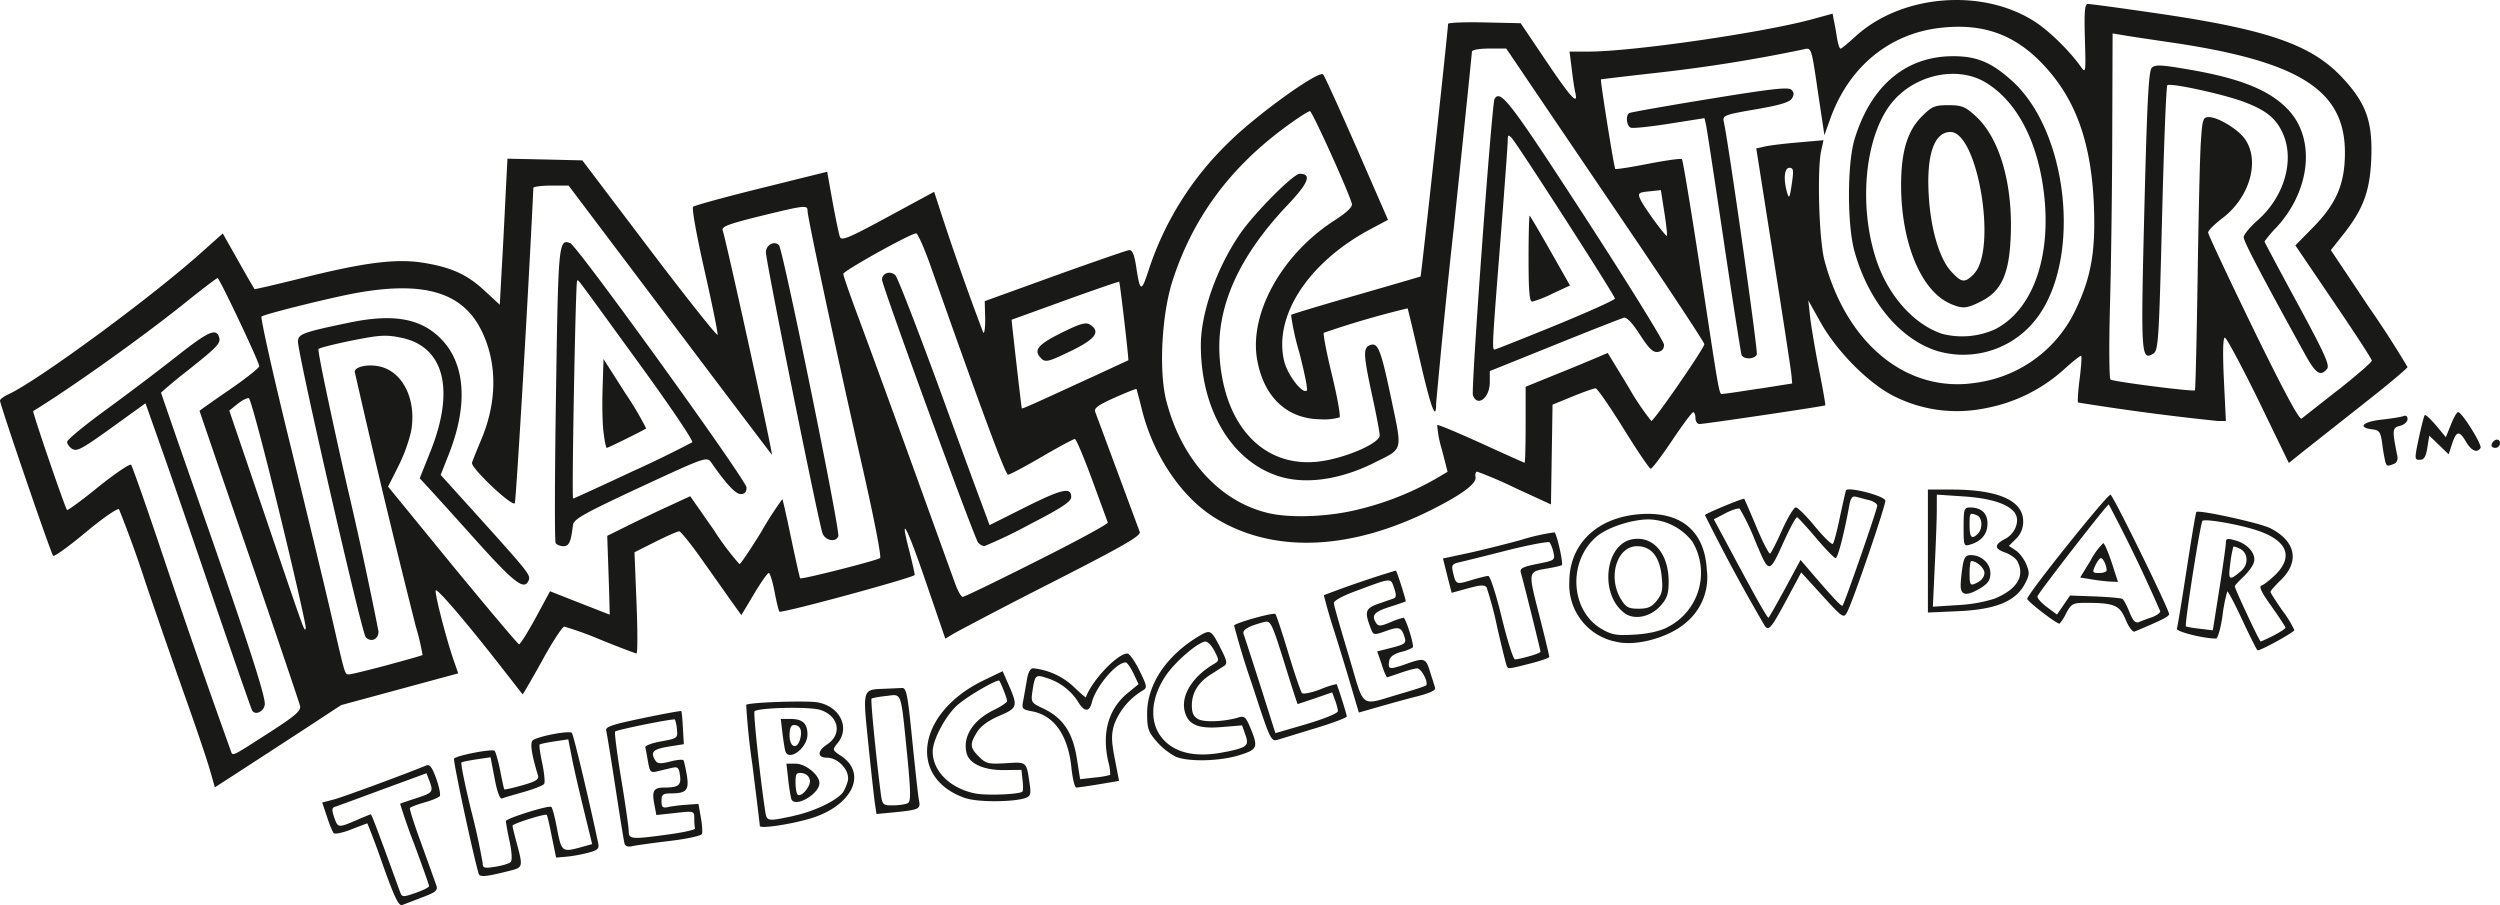 <svg xmlns="http://www.w3.org/2000/svg" xml:space="preserve" viewBox="0 0 221.99 80.37" height="303.76" width="839"><path fill="#191917" d="M34 76.81a69.86 69.86 0 0 0-1.38-3.7c-.03 0-.67.24-1.43.54-.76.3-1.46.44-1.56.33-.1-.12-.38-.78-.6-1.47l-.42-1.25 1.07-.28c.85-.23 6.35-2.26 8.17-3.01.3-.13.52.15.88 1.15.26.72.4 1.42.33 1.56-.09.13-.7.39-1.36.57-.66.19-1.24.41-1.3.5-.05.1.42 1.56 1.05 3.26l1.3 3.62c.14.43-.06.6-1.23 1.04l-1.8.69c-.31.12-.69-.66-1.72-3.55zm4.1 1.87c0-.1-.6-1.79-1.32-3.73a51.18 51.18 0 0 1-1.25-3.58c.03-.03.68-.25 1.45-.5 1.47-.48 1.52-.55 1.14-1.56l-.25-.65-3.92 1.44c-2.16.8-4.06 1.5-4.24 1.55-.24.08-.25.3-.04.91.33.96.36.96 1.95.28.68-.3 1.27-.53 1.31-.53.07 0 .74 1.78 2.56 6.8.2.57.23.58 1.4.18.67-.23 1.21-.5 1.21-.61zm4.4-1.12c-.47-1.55-2.3-10.09-2.18-10.2.3-.3 3.42-.89 3.6-.69.1.12.33.92.5 1.78.16.86.33 1.6.36 1.64.04.04.76-.12 1.6-.36 1.15-.32 1.49-.52 1.4-.84-.62-2.05-.74-3-.44-3.18.6-.37 3.25-.86 3.44-.63.15.17 1.55 6.05 2.34 9.8.1.48-.05.62-.9.84-.56.15-1.43.31-1.93.35l-.91.08L49 74.3c-.2-1.02-.4-1.9-.45-1.94-.13-.14-3.04.78-3.04.96 0 .1.18.84.4 1.64.53 2 .52 2.06-.6 2.35-2.23.56-2.71.6-2.82.25zm2.85-1.02c.14-.14.1-.89-.1-1.83-.19-.87-.33-1.68-.33-1.8.02-.24 3.77-1.42 4.03-1.26.1.06.33.95.52 1.97.39 2.03.45 2.07 2.15 1.6l.96-.27-.75-3.07c-.41-1.69-.9-3.78-1.06-4.65l-.31-1.58-1.22.18c-.67.1-1.26.23-1.32.28-.06.06.04.8.23 1.67.18.86.26 1.68.17 1.82-.08.14-.9.46-1.8.72-.9.25-1.78.51-1.95.58-.18.07-.43-.6-.65-1.78l-.36-1.88-1.2.18c-.67.1-1.29.22-1.38.28-.09.05.3 1.98.86 4.27a59.6 59.6 0 0 1 1.02 4.67c0 .44.14.48 1.13.32.62-.1 1.23-.28 1.36-.42zm10.11-1.62c-.06-.2-.42-2.44-.81-4.99-.39-2.55-.76-4.82-.82-5.05-.1-.34.5-.54 3.24-1.11 1.85-.39 3.4-.67 3.43-.63.03.03.1.7.14 1.5l.08 1.44-1.39.22c-1.36.23-1.6.49-1.14 1.22.18.3.45.32 1.32.1.6-.16 1.13-.2 1.18-.11.06.1.19.7.3 1.33.21 1.33-.03 1.6-1.4 1.61-.73 0-.85.1-.85.68 0 .55.1.64.6.53.32-.07 1.06-.17 1.63-.2l1.05-.08.21 1.2c.12.65.16 1.32.1 1.47-.05.16-1.33.44-2.84.62-1.5.18-3 .39-3.33.46-.37.1-.63.01-.7-.21zm4.07-.85c1.24-.17 2.22-.4 2.18-.5a5.1 5.1 0 0 1-.06-.88c0-.68 0-.69-1.69-.5l-1.68.18-.18-.96c-.23-1.2-.06-1.48.9-1.48 1.25 0 1.5-.2 1.38-1.09-.1-.7-.2-.78-.75-.65l-1.27.3c-.58.15-.66.06-.82-.85-.1-.56-.2-1.14-.24-1.28-.03-.15.6-.39 1.41-.53 1.44-.26 1.48-.3 1.4-1.06a3.13 3.13 0 0 0-.18-.88c-.11-.11-5.14.9-5.31 1.07-.07.07.17 1.96.54 4.2.37 2.23.67 4.33.67 4.66 0 .71.25.73 3.7.25zm7.94-.73c0-.12-.3-2.56-.66-5.43a58.9 58.9 0 0 1-.55-5.32c.22-.23 5.39-.4 6.36-.22 1.97.37 2.88 2.24 1.76 3.61-.49.6-.48.62.33 1.16 2.37 1.6.88 4.5-2.86 5.57-1.85.53-4.38.89-4.38.63zm3-.9c1.74-.36 3.73-1.3 4.34-2.03.16-.2.37-.67.47-1.06.22-.9-.83-2.07-1.85-2.07-.86 0-.87-.6-.01-1.16 1.39-.9 1.08-2.54-.57-3.08-.94-.31-5.5-.21-5.85.12-.12.13.46 5.58.92 8.69.17 1.13.11 1.11 2.56.6zm-.21-1.52a15.3 15.3 0 0 1-.27-1.72l-.16-1.39h.82c.88 0 2.11 1 2.11 1.72 0 1-2.23 2.25-2.5 1.4zm1.65-1.64c-.05-.33-.3-.57-.67-.63-.52-.07-.6.04-.6.82 0 .5.08.98.18 1.08.3.3 1.17-.7 1.1-1.27zm-2.18-2.6c-.05-.17-.17-.89-.25-1.58l-.15-1.26h.87c1.06 0 1.5.4 1.5 1.38 0 1.2-1.67 2.44-1.97 1.47zm1.33-1.1c.19-.75-.02-1.2-.56-1.2-.26 0-.39.29-.39.92 0 1.1.7 1.3.95.28zm6.62 5.72c-.07-.53-.34-2.92-.58-5.3-.5-4.88-.53-4.76 1.42-4.84l1.57-.07c.4-.02.51.58.91 4.6.26 2.55.52 4.96.6 5.36.16.8.06.86-2.4 1.1l-1.37.13zm2.95 0c.26-.16.24-1.05-.08-4.3-.58-5.76-.44-5.36-1.86-5.2-.66.07-1.24.18-1.3.24-.1.09.4 5.15.81 8.35.15 1.1.18 1.13 1.13 1.12.53 0 1.12-.1 1.3-.2zm5.18-.4c-5.3-1.75-4.4-7.67 1.6-10.52l1.62-.78.44 1c.95 2.13.92 2.25-.73 2.96-.98.42-1.66.92-1.99 1.46-.65 1.07-.63 1.36.18 2.17.62.62.84.67 2.38.58 1.86-.12 1.83-.15 2.1 1.7.16 1 .11 1.2-.3 1.37-.98.38-4.19.41-5.3.05zm4.96-.59c.08-.05.1-.5.03-1.02l-.1-.93-1.52.02c-1.81.02-3.11-.56-3.35-1.5-.37-1.46.56-2.93 2.41-3.83.65-.32 1.19-.68 1.19-.8 0-.2-.5-1.5-.69-1.8-.12-.2-2.82 1.35-3.7 2.14-1.05.9-2.22 3.1-2.22 4.13-.01 1.74 1.54 3.28 3.75 3.73.98.2 3.76.1 4.2-.14zM18.65 68.4c-.24-.83-1.14-3.52-2.01-5.97-.87-2.44-2.55-7.27-3.72-10.71a101.77 101.77 0 0 0-2.35-6.5c-.12-.13-1.44.78-2.95 2.04-1.5 1.25-2.8 2.19-2.9 2.09C4.52 49.15 0 35.93 0 35.57c0-.12.33-.36.73-.55 2.56-1.17 12.48-8.44 17.03-12.49l2.02-1.8 1.38 2.44a89.38 89.38 0 0 0 1.44 2.5c.03.03 1.89-.4 4.14-.96 5.65-1.42 8.47-1.77 10.89-1.37 2.5.41 3.88 1.05 5.45 2.52l1.3 1.2.16-2.97c.1-1.64.25-4.56.34-6.49l.18-3.51 3.33.07 3.32.08 5.96 7.87c3.28 4.33 6 7.75 6.05 7.62.04-.14-.48-2.71-1.16-5.71-.7-3.1-1.15-5.55-1.01-5.66.13-.12 2.86-.87 6.06-1.66l5.84-1.45.48 2.67c.27 1.47.56 2.87.65 3.11.14.38.78.11 4.27-1.78l4.1-2.22.36 1.11a246 246 0 0 0 4 11.4c.11.11.18-.47.17-1.3l-.04-1.5 6.22-2.25c3.42-1.23 6.4-2.26 6.6-2.28.28-.03.46.39.62 1.42.35 2.32.46 2.36 1.1.4a27.7 27.7 0 0 1 7.14-11.4c2.46-2.44 7.99-6.42 8.37-6.02.12.12 1.46 3.07 2.99 6.56l2.77 6.35-1.58.84c-5.5 2.94-8.6 7.7-7.64 11.71.3 1.23 1.64 2.97 2.01 2.6.1-.09-.21-1.6-.67-3.38a22.23 22.23 0 0 1-.73-3.33c.06-.06 2.66-.85 5.77-1.74 3.12-.9 5.7-1.65 5.73-1.67.06-.04 2.44-21.85 2.44-22.43 0-.11 1.46-.17 3.23-.13l3.22.07 2.27 3.37c2.22 3.29 2.86 3.98 2.58 2.79-.08-.33-.22-1.28-.32-2.12l-.19-1.52h1.69c3.93 0 15.62-1.7 19.92-2.89l1.75-.48.1.56c.07.3.2 1 .28 1.55.09.55.23 1 .32 1s.66-.48 1.29-1.05c4.07-3.76 11.27-4.37 15.96-1.35 1.25.8 3.1 2.6 4.07 3.98.46.65.47.6.38-2.45-.07-2.46-.01-3.1.27-3.1.2 0 2.82.35 5.83.79 10.12 1.46 14.04 2.81 16.8 5.8 2.09 2.25 2.66 3.88 2.53 7.16-.12 2.89-.72 4.5-2.53 6.77l-1.06 1.34 3.4 5.09a91.2 91.2 0 0 1 3.41 5.29c0 .1-1.75 1.58-3.9 3.26l-5.27 4.16-1.37 1.1-2.7-5.57c-1.5-3.06-2.84-5.56-2.98-5.56-.17 0-.2 1.32-.09 3.7l.18 3.7h-.73a217.7 217.7 0 0 1-12.4-1.64c-.05-.06 0-1 .14-2.07.14-1.08.2-2 .14-2.07-.05-.06-.76.5-1.57 1.24a14.28 14.28 0 0 1-6.89 3.4c-2.75.57-5.55.22-8.06-1.01-2.27-1.1-5.11-3.94-6.6-6.57l-1.11-1.99.16 1.46c.09.8.44 2.88.78 4.63.35 1.74.6 3.2.57 3.23-.07.08-10.71 1.66-11.17 1.66-.2 0-.36-.24-.36-.53 0-.29-.1-.52-.2-.52-.11 0-.95 1.14-1.88 2.52-.92 1.37-1.77 2.5-1.89 2.5-.12 0-1.2-1.6-2.42-3.57-1.22-1.96-2.33-3.57-2.48-3.57-.14 0-1.06.32-2.04.72l-1.78.73-.07 4.43-.07 4.43-3.15-1.45a37.66 37.66 0 0 0-3.4-1.46c-.13 0-.2.21-.15.47.12.58-1.18 1.55-3.93 2.93-7.33 3.67-14.25 3.88-19.4.58-2.84-1.83-5.29-5.49-6.27-9.4a73.96 73.96 0 0 0-.5-1.92c-.02-.04-.89.3-1.94.77-1.46.65-1.86.94-1.73 1.26l1.97 5.31 1.98 5.34c.14.35-1.3 1.18-7.72 4.46a449.6 449.6 0 0 0-8.71 4.53l-.83.5-1.68-4.9c-1.71-5.02-2.43-6.4-1.54-2.98.27 1.06.5 2.05.5 2.22 0 .21-11.2 3.27-12 3.27-.06 0-.25-.77-.43-1.72s-.41-1.72-.53-1.72c-.11 0-.7.84-1.31 1.87l-1.12 1.87-.72-1-2.64-3.73c-1.05-1.5-2.02-2.71-2.16-2.71-.15 0-1.1.42-2.12.93l-1.85.93.18 4.5c.1 2.46.1 4.48 0 4.48s-1.5-.53-3.13-1.19a30.82 30.82 0 0 0-3.28-1.19c-.17 0-1.07 1.37-1.98 3.04-.92 1.66-1.7 3-1.73 2.97l-1.6-2.05c-3.19-4.11-6.02-7.44-6.11-7.17-.1.3.98 4.47 1.63 6.3l.37 1.06-5.2 1.41-5.2 1.41-3.43 2.25-5.61 3.65-2.17 1.4-.43-1.51zm5.26-3.35c2.36-1.52 2.83-1.94 2.73-2.38-.07-.3-2.1-6.3-4.52-13.34-2.42-7.03-4.4-12.82-4.4-12.85 0-.03 1.2-.87 2.65-1.87 1.46-1 2.65-1.94 2.65-2.1 0-.36-3.53-7.81-3.7-7.82-.08 0-1.45 1.04-3.05 2.33-3.75 3-10 7.45-13.32 9.48-.1.06 2.83 8.6 3 8.78.07.06 1.33-.86 2.8-2.06 1.49-1.19 2.79-2.07 2.89-1.95.1.12 1.27 3.43 2.59 7.36a890.08 890.08 0 0 0 6.28 18.08c.16.45.04.5 3.4-1.66zM22.4 63.1c-.09-.14-1.63-4.58-3.44-9.87-1.8-5.3-3.9-11.38-4.66-13.52l-1.38-3.9-1.63 1.17c-4.03 2.93-4.43 3.16-4.89 2.87-.24-.15-.44-.43-.44-.61 0-.2 1.61-1.52 3.58-2.95a246.2 246.2 0 0 0 6.16-4.66c2.72-2.15 3.45-2.5 3.73-1.76.22.58-.01.84-2.79 3.05a42.56 42.56 0 0 0-2.34 1.94c0 .04 1.4 4.1 3.13 9.04 4.55 12.98 6.18 18 6.08 18.68-.09.61-.84.96-1.11.52zm11.98-4.04c1.69-.46 3.1-.85 3.14-.9a20.5 20.5 0 0 0-.6-2.54 952.97 952.97 0 0 1-5.42-22.6c0-.52 1.44-.75 2.5-.4 1.92.63 2.99 3.06 2.5 5.7a14.3 14.3 0 0 1-1.14 3.1l-.9 1.79 5.72 7c3.16 3.84 5.82 7 5.91 7 .1.01.76-1.04 1.47-2.34l1.28-2.37 2.64 1.04 2.66 1.04s-.03-1.57-.1-3.5l-.12-3.5 1.82-.9c1-.5 2.66-1.29 3.69-1.76l1.86-.86 2.1 3.01a24.26 24.26 0 0 0 2.27 3.02c.1 0 .99-1.32 1.97-2.92a30.3 30.3 0 0 1 1.84-2.85c.04.05.4 1.63.79 3.52.4 1.89.75 3.47.79 3.51.1.13 6.86-1.59 7.1-1.8.13-.11-.57-3.68-1.54-7.94-2.12-9.3-4.9-22.28-4.9-22.86 0-.56-.16-.55-4.17.43-2.83.7-3.48.94-3.37 1.27.4 1.27 4.53 20.12 4.37 19.93-.1-.12-4.21-5.54-9.12-12.06l-8.93-11.84h-1.56c-.86 0-1.56.1-1.57.2-.43 9.2-1.54 27.9-1.65 28.01-.29.29-3.93-3.17-3.8-3.6.07-.22.44-1.15.83-2.07 1.44-3.44 1.42-6.93-.06-9.81-1.7-3.3-5.15-4.28-11.18-3.17-2.3.43-8.05 1.86-8.28 2.07-.1.1 1.04 5.23 2.56 11.4 1.51 6.18 3.19 13.14 3.72 15.47 1.18 5.12 1.11 4.9 1.5 4.9.18 0 1.7-.37 3.38-.82zm-1.9-2.47c-.35-.35-6.04-25.16-6.02-26.27.01-.66.43-.82 4.64-1.69 3.73-.77 6.13-.38 7.9 1.3 2.34 2.22 2.63 5.99.8 10.54l-.67 1.7 3.13 3.46c4.7 5.22 4.86 5.42 4.69 5.89-.37.94-1.23.3-4.63-3.48a765.5 765.5 0 0 0-4.28-4.74l-.77-.83.95-2.38c2.2-5.5 1.22-9.31-2.58-10.1-1.35-.28-1.9-.25-4.36.24-1.56.32-2.9.65-3 .76-.1.1 1.06 5.65 2.58 12.34a363.87 363.87 0 0 1 2.75 12.74c0 .7-.65 1-1.13.52zm16.86-8.37c-.1-.16-.08-6.1.03-13.23.2-13.41.23-13.8 1.27-13.4.62.24 15.65 21.07 15.65 21.7 0 .4-.16.58-.52.58-.45 0-1.26-.86-2.62-2.81-.38-.53-.5-.49-6.3 2.2-5.16 2.41-5.92 2.84-5.98 3.4-.17 1.46-.34 1.84-.84 1.84-.28 0-.59-.13-.69-.28zm6.79-6.35a97.7 97.7 0 0 0 5.34-2.6c.12-.12-2.07-3.36-4.87-7.2-5.85-8.05-5.23-7.24-5.36-7.1-.13.16-.49 19.3-.35 19.3.06 0 2.42-1.08 5.24-2.4zm-2.54-3.5c-.1-.76-.13-2.53-.08-3.93l.08-2.56 1.94 3.04a29.27 29.27 0 0 1 1.85 3.12c-.16.14-3.38 1.73-3.5 1.73-.07 0-.2-.63-.29-1.4zm19.45 9c-.3-.74-5.04-24.2-5.03-24.97 0-.65.74-1.05 1.16-.63.35.36 5.45 25.37 5.27 25.85-.22.56-1.13.4-1.4-.25zm-48.24-1.9c-1.34-5.51-2.55-10.06-2.7-10.11-.14-.05-.6.18-1 .5l-.74.6 3.2 9.4c3.65 10.76 3.47 10.26 3.59 9.91.05-.14-1-4.77-2.35-10.3zm67.3 4.33c3.5-1.75 6.32-3.29 6.27-3.4l-1.4-3.82c-.73-1.98-1.41-3.6-1.53-3.6-.11 0-1.43.7-2.93 1.58-1.5.87-2.84 1.59-3 1.59-.23 0-2.25-5.42-6.9-18.6-.56-1.58-1.13-2.85-1.27-2.83-.62.08-6.46 3.34-6.46 3.6 0 .16.64 2 1.43 4.1.78 2.1 2.93 7.97 4.77 13.07l3.75 10.38c.23.62.52 1.13.66 1.13s3.12-1.44 6.61-3.2zm-5.25-1.63c-.36-.46-8.53-22.8-8.53-23.34 0-.58.75-.83 1.19-.38.2.2 1.9 4.6 3.8 9.76 1.88 5.17 3.69 10.08 4 10.9l.56 1.52 3.19-1.6c3.27-1.63 4.06-1.8 4.06-.9 0 .41-.83.96-3.7 2.44a43.74 43.74 0 0 1-4 1.92c-.17 0-.43-.14-.57-.32zm33.83-2.95a26.15 26.15 0 0 0 6.76-2.68l1.1-.65-.52-2.02a9.27 9.27 0 0 1-.4-2.13c.06-.06 1.81.67 3.9 1.62 2.08.95 3.82 1.73 3.86 1.73.05 0 .09-1.52.09-3.37v-3.38l2.71-1.1c1.5-.6 3.13-1.28 3.64-1.5l.94-.4 1.84 3.02a22.81 22.81 0 0 0 2.03 3.02c.24 0 4.71-6.47 4.71-6.82 0-.14-2.69-4.23-5.97-9.09l-8.8-12.99-2.82-4.17h-1.52c-.88 0-1.53.12-1.53.28 0 .15-.71 7.06-1.58 15.36a799 799 0 0 0-1.6 15.91c0 1.62-.47.32-1.47-4.03-.55-2.4-1.03-4.4-1.06-4.45a78.44 78.44 0 0 0-7.44 2.17c-.08.08.24 1.76.72 3.73.48 1.98.78 3.68.68 3.78a5 5 0 0 1-1.73.17c-2.93-.04-4.98-1.96-5.58-5.23-.76-4.1 2.14-9.37 6.8-12.39 1.15-.74 1.68-1.24 1.6-1.52-.29-1.09-3.52-8.21-3.72-8.22-.13 0-.96.52-1.85 1.17-5.16 3.7-8.53 8.23-10.36 13.91-.95 2.97-1.22 7.96-.56 10.58 1.32 5.23 4.74 9.01 9.08 10.03 2 .47 5.44.33 8.05-.34zm-7.09-2.92c-4.22-1.32-6.96-5.9-6.96-11.65 0-2.86 1.38-6.8 3.47-9.87 1.25-1.83 4.74-5.35 5.31-5.35 1.1 0 .79.81-1.1 2.8-4.36 4.6-6.36 9.11-6 13.62.48 6.34 4.28 10 9.4 9.04 2.27-.42 4.8-1.6 4.8-2.22 0-.28-.3-1.88-.67-3.56-.78-3.62-.81-4.22-.2-4.46.72-.28.97.35 1.9 4.77.99 4.73 1.08 4.37-1.45 5.64-3.03 1.53-6.13 1.98-8.5 1.24zm17.2-7.2c-.18-.46 1.68-25.94 1.92-26.32.53-.87 1.35.2 8.05 10.52 3.84 5.92 6.98 11 7 11.31 0 .37-.18.58-.55.64-.43.06-.79-.29-1.59-1.53-.65-1.02-1.17-1.57-1.42-1.51-.22.06-2.99 1.14-6.15 2.42l-5.76 2.32v.98c0 1.4-1.1 2.25-1.5 1.17zm7.34-6.21c2.9-1.19 5.27-2.26 5.27-2.38 0-.26-8.62-13.66-9.16-14.25-.31-.33-.36-.3-.36.26 0 .36-.3 4.4-.66 9-.71 8.98-.74 9.52-.51 9.52.08 0 2.52-.97 5.42-2.15zm-2.4-5.97c0-2.13.05-3.83.1-3.77.07.06.9 1.48 1.85 3.15l1.73 3.05-1.51.7a9.8 9.8 0 0 1-1.84.73c-.25.02-.33-.92-.33-3.86zm71.9 11.7c1.64-1.3 2.98-2.46 2.98-2.6 0-.13-1.53-2.48-3.4-5.23l-3.39-5 1.64-1.67c2.04-2.1 2.77-3.85 2.76-6.62-.02-5.48-4.03-8.03-15.23-9.7-2.03-.3-4.07-.6-4.54-.69l-.86-.14-.03 8.8c-.01 4.85-.1 11.73-.2 15.3-.1 3.56-.07 6.55.04 6.63.25.19 7.37 1.1 7.5.96.05-.05.16-4.55.24-10 .08-5.44.2-10.88.29-12.08.13-2.02.19-2.18.72-2.18.79 0 2.53 1.05 3.15 1.89 1.41 1.9.51 5.2-1.93 7.06-.7.53-1.29 1.11-1.3 1.29 0 .17 1.8 4 4 8.53 2.65 5.43 4.1 8.14 4.3 8l3.26-2.56zm-2.93-3.12c-4-7.25-5.47-10.07-5.47-10.43 0-.23.55-.9 1.23-1.5 2.38-2.1 3.32-5.35 2.24-7.74-.6-1.33-1.48-2.04-3.42-2.77-1.84-.7-6.6-1.73-6.83-1.49-.1.1-.31 5.43-.47 11.86-.27 10.8-.33 11.7-.77 11.97-1.1.67-1.12.15-.8-12.8.24-9.57.38-12.31.66-12.58.3-.3.85-.27 3.27.15 4.7.8 7.32 1.89 8.93 3.67 2.35 2.6 1.86 7.11-1.12 10.34a10.4 10.4 0 0 0-1.07 1.26c0 .06 1.32 2.54 2.94 5.52 2.4 4.44 2.88 5.48 2.61 5.8-.58.7-1 .42-1.93-1.26zM96.84 33.54l3.35-1.55c.06-.04-.74-6.9-.81-6.97-.04-.03-2.2.71-4.8 1.65l-4.75 1.72c-.03 0 .86 7.75.9 7.87.02.07.87-.31 6.1-2.72zm-4.5-1.84c-.55-.66-.1-1.15 1.98-2.18 1.58-.78 2.1-.93 2.46-.7.96.61.53 1.25-1.53 2.27-2.27 1.1-2.46 1.15-2.9.61zm63.9 2.81 2.9-.46-.07-.78c-.04-.43-.76-5.12-1.6-10.44l-1.52-9.65.8-.18c.45-.1 1.8-.26 3-.36l2.17-.19-.2.9c-.38 1.72-.2 7.92.28 9.75 1.99 7.5 7.4 11.86 13.5 10.88a11.46 11.46 0 0 0 8.78-6.42c1.41-2.94 1.81-5.22 1.65-9.32-.23-5.56-1.6-9.42-4.47-12.47-2.57-2.75-5.45-3.76-9.32-3.28-4.5.57-8.04 3.55-9.65 8.14L162 12l-.45-2.99c-.77-5.19-.63-4.78-1.58-4.59a137.7 137.7 0 0 1-12.73 2.03c-2.76.31-5.05.58-5.08.6-.08.07 1.16 7.84 1.27 7.95.06.05 1.38-.15 2.94-.46 1.56-.3 2.9-.49 2.98-.41.08.08.8 4.42 1.6 9.64 1.83 12.02 1.68 11.23 2.06 11.2.17 0 1.63-.22 3.23-.47zm-1.6-3.01c-.06-.18-.78-4.74-1.58-10.12-.8-5.39-1.51-10.04-1.58-10.34l-.13-.55-3.1.49c-1.7.27-3.26.43-3.44.36-.38-.14-.48-1.1-.14-1.3.11-.07 3.33-.64 7.14-1.26 5.51-.9 7-1.07 7.26-.81.24.24.25.45.04.78-.2.33-1.11.6-3.23.96-2.73.47-2.93.55-2.82 1.06.43 1.94 3.05 20.4 2.94 20.7-.18.45-1.2.47-1.36.03zm17.42-.32c-3.35-1.04-6.16-4.43-7.4-8.9-.64-2.36-.64-7.7.01-9.89 1.44-4.77 4.55-7.4 8.76-7.4 2.11 0 3.4.54 5.22 2.18 4.96 4.46 6.19 15.58 2.32 20.93a8.18 8.18 0 0 1-8.9 3.08zm5.11-1.95c3.3-1.7 4.97-6.3 4.34-11.94-.54-4.74-2.44-8.35-5.25-10-2.58-1.51-6.41-.61-8.39 1.98-2.34 3.07-2.86 9.25-1.18 14.04 1.08 3.06 3.31 5.52 5.76 6.33a7.1 7.1 0 0 0 4.72-.41zm-4-2.27c-2.58-1.12-4.35-5.39-4.36-10.5 0-2.98.55-4.83 1.84-6.12.9-.9 1.14-1 2.36-1 1.18 0 1.48.12 2.4.95 2.1 1.9 3.3 5.89 3.14 10.5-.11 3.48-.8 5.03-2.6 5.95-1.34.68-1.68.7-2.79.22zm2.1-2.64c2.1-2.1.37-12.6-2.08-12.6-1.43 0-2.13 2-1.93 5.53.16 3.05.95 5.74 2.02 6.88.92.99 1.18 1.01 2 .2zm-27.48-5.45-.31-1.99-.91.1c-1.15.1-1.2.17-.82.9.47.85 2.18 3.17 2.27 3.06.04-.05-.06-.98-.23-2.07zm11.34-2.72c.15-1.04.11-1.25-.23-1.25-.44 0-.55.92-.25 2.06.21.78.26.7.48-.8zM95.14 68.18c-.3-2.9-1.53-4.65-3.51-5.02-.88-.17-.92-.23-.76-1l.32-1.82c.1-.64.3-1 .56-1a6.2 6.2 0 0 1 3.6 1.65c.57.55 1.06.97 1.07.94.49-1.46 2.8-3.9 3.69-3.9.18 0 .66.68 1.07 1.51.7 1.44.71 1.53.26 1.79a6 6 0 0 0-2.5 2.99c-.27.9-.26 1.46.05 3.06l.38 1.96-1.78.3c-.98.16-1.89.29-2.02.29-.14 0-.33-.79-.43-1.75zm3.44.63a4.1 4.1 0 0 0-.16-1.14c-.6-2.58-.01-4.7 1.7-6.12l.98-.8-.46-.97c-.25-.53-.56-.96-.69-.96-.83 0-2.64 2.14-3 3.55-.22.9-.69.86-1.25-.1a5.07 5.07 0 0 0-2.76-2.07c-.97-.33-1.05-.26-1.26 1.16-.15 1-.12 1.04.97 1.56 1.72.81 2.6 2.12 2.96 4.37l.3 1.9 1.3-.15a7.74 7.74 0 0 0 1.37-.23zm5.8-1.63a6 6 0 0 1-1.66-1.32c-.75-.86-.86-1.16-.86-2.5 0-2.61 1.73-5.17 4.64-6.9 1-.58 1.05-.55 1.97 1.27.47.94.52 1.2.23 1.4l-1.19.76c-1.11.7-1.68 1.63-1.68 2.75 0 .67.16 1 .57 1.22.55.3 2.37.22 3.59-.16.49-.15.64-.02 1 .84.76 1.82.7 2-.92 2.51-1.73.55-4.58.62-5.7.13zm4.55-.43c1.84-.4 2-.54 1.65-1.52l-.29-.82-1.82.15c-2.12.18-3.01-.22-3.29-1.47-.3-1.4.74-3.04 2.64-4.15.44-.26.44-.32.03-1.12-.24-.47-.6-.85-.8-.85-.63 0-2.72 1.8-3.56 3.06-1.4 2.12-1.45 4.33-.12 5.71 1.15 1.2 3.04 1.55 5.56 1zm2.24-6.01a70.78 70.78 0 0 1-1.59-5.21c.36-.3 3.54-1.17 3.67-1.01.09.1.61 1.68 1.16 3.5.55 1.82 1.09 3.4 1.2 3.52.1.12.83-.03 1.61-.32a8.5 8.5 0 0 1 1.46-.48c.1.15.91 2.69.91 2.88 0 .1-1.22.57-2.71 1.02l-3.37 1.03c-.66.2-.68.16-2.34-4.93zm7.63 2.4c0-.17-.12-.62-.26-.99l-.25-.67-1.5.52-1.56.52c-.03 0-.57-1.67-1.2-3.72-1.1-3.5-1.2-3.7-1.76-3.57-1.42.36-1.99.7-1.84 1.08.08.21.75 2.28 1.49 4.59l1.33 4.2 2.78-.81c1.58-.47 2.77-.96 2.77-1.14zm1.3-1.76c-.3-1.05-1.01-3.38-1.58-5.2a50.8 50.8 0 0 1-.97-3.33 93.1 93.1 0 0 1 6.4-2.19c.13.17.93 2.7.87 2.74-.04.03-.7.26-1.46.5-1.37.45-1.6.74-1.16 1.43.19.29.4.28 1.22-.06a6.83 6.83 0 0 1 1.2-.42c.2 0 .96 2.4.83 2.64a3.5 3.5 0 0 1-1.05.4c-.7.2-1 .45-1.06.87-.1.7.06.71 1.54.19 1.6-.57 1.73-.52 2.1.69l.45 1.42c.09.22-.42.47-1.54.76-.92.23-2.47.66-3.45.94l-1.78.51zm4.34.2c1.14-.33 2.12-.65 2.19-.72.24-.24-.42-1.51-.78-1.51-.2 0-.88.18-1.5.4-.61.21-1.15.39-1.2.39a5.7 5.7 0 0 1-.46-1.15l-.4-1.15 1.31-.33c1.15-.3 1.28-.4 1.13-.9-.28-.93-.49-1-1.66-.58-1.11.39-1.12.39-1.38-.31-.54-1.41-.44-1.7.68-2.1l1.38-.48c.24-.1.25-.32.04-.93-.32-.92-.15-.94-3.4.27-1.2.44-1.98.87-1.95 1.09.01.2.61 2.28 1.32 4.64 1.47 4.9.88 4.47 4.68 3.37zm9.36-2.43c-.06-.11-.44-1.65-.85-3.43a32.7 32.7 0 0 0-.94-3.55c-.16-.26-.52-.24-1.66.07l-1.45.4-.39-1.52-.38-1.53 2.01-.43c1.11-.23 3.32-.78 4.9-1.21a18 18 0 0 1 3-.68c.23.24.8 2.82.64 2.92-.1.05-.65.18-1.23.28-1.8.3-1.78.2-.78 4.12.5 1.96.9 3.64.9 3.73.01.1-.76.36-1.7.6-1.97.5-1.93.49-2.07.23zm2-.88c.54-.15.99-.33.99-.4 0-.15-1.53-6.3-1.75-7.04-.1-.36.17-.5 1.47-.76 1.53-.3 1.59-.34 1.43-1.01a2.81 2.81 0 0 0-.34-.9c-.1-.1-1.78.21-3.73.7-1.96.5-3.9.98-4.3 1.07-.63.15-.7.26-.55.89.26 1.09.27 1.1 1.6.7.67-.2 1.36-.38 1.53-.38.17 0 .7 1.64 1.2 3.7.5 2.05 1.02 3.71 1.18 3.71.15 0 .72-.12 1.27-.28zm63.32-3.19c-.68-1.47-1.29-2.62-1.35-2.56a14.1 14.1 0 0 0-.42 2.15c-.16 1.12-.42 2.03-.58 2.03-1.12 0-3.57-.62-3.47-.88.06-.17.45-2.55.87-5.28.42-2.73.8-5.02.86-5.08.22-.21 5.65.98 6.56 1.44 2.26 1.15 2.63 2.95.95 4.59-.51.5-.93.97-.93 1.06 0 .09.48.84 1.06 1.67a9.5 9.5 0 0 1 1.06 1.73c0 .18-2.94 1.8-3.26 1.8-.06 0-.66-1.2-1.35-2.67zm2.77 1.35c.57-.3 1.05-.6 1.05-.7 0-.08-.56-.93-1.24-1.89-.93-1.3-1.15-1.77-.86-1.86.2-.07.76-.51 1.24-.98 1.61-1.62.98-3.05-1.74-3.93-1.65-.53-4.56-1.03-4.77-.82-.19.19-1.6 9.2-1.47 9.36.04.05.6.15 1.24.22l1.15.14.58-3.67c.32-2.02.58-3.87.58-4.11 0-.38.13-.41.85-.2 1.1.3 1.85 1.2 1.64 1.93-.08.31-.5.89-.93 1.29-.42.4-.77.78-.77.85 0 .22 2.19 4.9 2.3 4.9.05 0 .57-.24 1.15-.53zm-2.86-5.76c.64-.55.59-1.56-.09-1.92-.3-.16-.58-.25-.63-.2a9.9 9.9 0 0 0-.27 1.5c-.2 1.5-.11 1.56 1 .62zm-55.5 6.32a5.15 5.15 0 0 1-4.18-5.32c0-3.4 2.51-5.77 6.35-6.02 3.6-.24 5.67 1.52 5.86 4.96a5.2 5.2 0 0 1-1.72 4.56c-1.46 1.38-4.5 2.26-6.3 1.82zm4.54-1.3a5.4 5.4 0 0 0 2.21-7.59 5.05 5.05 0 0 0-3.87-1.98c-1.52 0-3.64.7-4.62 1.51-2.6 2.19-2.36 6.6.43 8.22.9.52 1.33.6 2.9.5 1.2-.06 2.24-.3 2.95-.65zm-3.8-1.24c-2.24-1.6-1.8-6.09.65-6.56 1.86-.35 3.25 1.25 3.25 3.75 0 1.1-.14 1.5-.73 2.16-.9.99-2.3 1.28-3.18.65zm2.85-1.12c.48-.61.55-.96.43-2.15-.18-1.76-.93-2.68-2.19-2.68-1.79 0-2.62 2.74-1.43 4.7.45.73.67.85 1.57.85.82 0 1.16-.15 1.62-.72zm41.63 1.7c-.53-1.3-1-1.5-3.57-1.5-1.11 0-1.25.07-1.71.92a4 4 0 0 1-.59.93c-.3 0-2.93-2.03-2.87-2.22.18-.63 7.19-9.37 7.4-9.23.29.17 5.2 10.2 5.2 10.6 0 .2-.6.52-3.07 1.55-.16.07-.52-.4-.79-1.06zm2.35-.23c.4-.15.72-.38.72-.52a135 135 0 0 0-4.57-9.49c-.16 0-6.24 7.83-6.33 8.16-.04.15.33.58.83.95l.9.67.58-.84.58-.85 2.22.08c1.22.05 2.32.15 2.43.22.12.07.4.6.63 1.18.32.79.53 1 .85.87.23-.1.76-.29 1.16-.43zm-5.41-3.36-.98-.16.93-1.52a6.21 6.21 0 0 1 1.12-1.53c.1 0 .44.78.75 1.72l.56 1.72-.7-.03c-.39-.02-1.15-.11-1.68-.2zm1.37-.8c0-.43-.31-1.08-.51-1.08-.11 0-.33.3-.5.66-.28.6-.25.66.35.66.37 0 .66-.11.66-.24zm-30.34 4.96a163.2 163.2 0 0 1-5.33-9.87c.27-.23 3.42-1.52 3.49-1.44.04.06.54 1.2 1.1 2.54s1.1 2.38 1.2 2.32c.1-.06.58-1 1.07-2.1.5-1.1 1.04-2 1.21-2 .17 0 .95.78 1.72 1.72.77.93 1.48 1.62 1.57 1.52.1-.1.37-1.14.61-2.3.25-1.17.5-2.26.55-2.44.12-.37 3.35.45 3.5.89.09.28-2.87 8.95-3.4 9.93-.3.55-.39.5-2.19-1.48l-1.88-2.06-1.11 2.07c-1.52 2.84-1.75 3.15-2.11 2.7zm1.78-3.32 1.38-2.56.67.78c2.16 2.53 2.96 3.38 3.06 3.28.18-.2 3.08-8.54 3.08-8.88 0-.17-.33-.4-.73-.49l-1.16-.3c-.33-.1-.48.12-.61.87-.45 2.45-1 4.58-1.2 4.58-.11 0-.9-.8-1.73-1.79-.83-.98-1.6-1.81-1.68-1.84-.1-.03-.58.84-1.08 1.93-1.46 3.2-1.36 3.2-2.66.13a19.79 19.79 0 0 0-1.36-2.82c-.12-.07-.68.1-1.26.4l-1.04.54 1.6 2.98c2 3.74 3.13 5.76 3.25 5.76.05 0 .7-1.16 1.47-2.57zm12.69-3.35v-5.46h2.1c4.15 0 6.36.98 6.36 2.82a2.1 2.1 0 0 1-.63 1.55l-.64.63.6.4c.32.2.75.76.94 1.23.32.76.3.96-.15 1.8-.83 1.51-2.58 2.22-5.87 2.37l-2.71.12zm5.94 4.22c1.99-.83 2.7-2.01 2-3.32-.14-.26-.62-.6-1.06-.76-1.01-.35-1.01-.71 0-1.23.85-.45 1.29-1.55.88-2.23-.5-.83-2.14-1.37-4.58-1.53l-2.39-.16v1.32c0 .73-.08 2.97-.18 4.98l-.17 3.65 2.22-.14a13.2 13.2 0 0 0 3.29-.58zM174.1 52c0-.4.08-1.17.17-1.72.13-.78.28-.99.73-.99.94 0 1.74.74 1.74 1.6 0 .6-.2.91-.86 1.32-1.23.75-1.78.68-1.78-.2zm1.6-.34c.28-.15.51-.5.51-.78 0-.44-.69-1.06-1.17-1.06-.08 0-.15.48-.15 1.06 0 1.15.05 1.2.81.78zm-1.34-4.86c0-1.58.05-1.74.55-1.74 1.02 0 1.57.5 1.57 1.42 0 .93-.52 1.57-1.52 1.87-.58.18-.6.13-.6-1.55zm1.27.59c.45-.46.4-1.45-.1-1.64-.63-.24-.64-.24-.64.9 0 1.09.2 1.28.74.74zm36.18-6.37a15.6 15.6 0 0 1-.27-1.57c-.15-1.09-.25-1.25-.86-1.32-1.35-.16-.92-.67.73-.86.89-.1 1.79-.24 2-.32.23-.1.37.01.37.27 0 .23-.3.5-.66.59-.7.17-.72.36-.25 2.66.07.35-.04.63-.3.72-.58.23-.64.21-.76-.17zm2.97-2.11c.23-1.06.46-1.98.53-2.05.06-.08.5.34 1 .91l.87 1.05.45-1.11c.24-.62.53-1.12.64-1.12.34 0 2.16 2.92 1.99 3.19-.3.47-.8.26-1.28-.54-.6-1.03-.85-1-1.24.15l-.31.95-.86-.83-.86-.83-.17 1.07c-.13.81-.3 1.08-.67 1.08-.48 0-.48-.08-.09-1.92zm6.47.54c.17-.49.74-.57.74-.1 0 .23-.2.42-.42.42-.23 0-.38-.14-.32-.32z"></path></svg>
